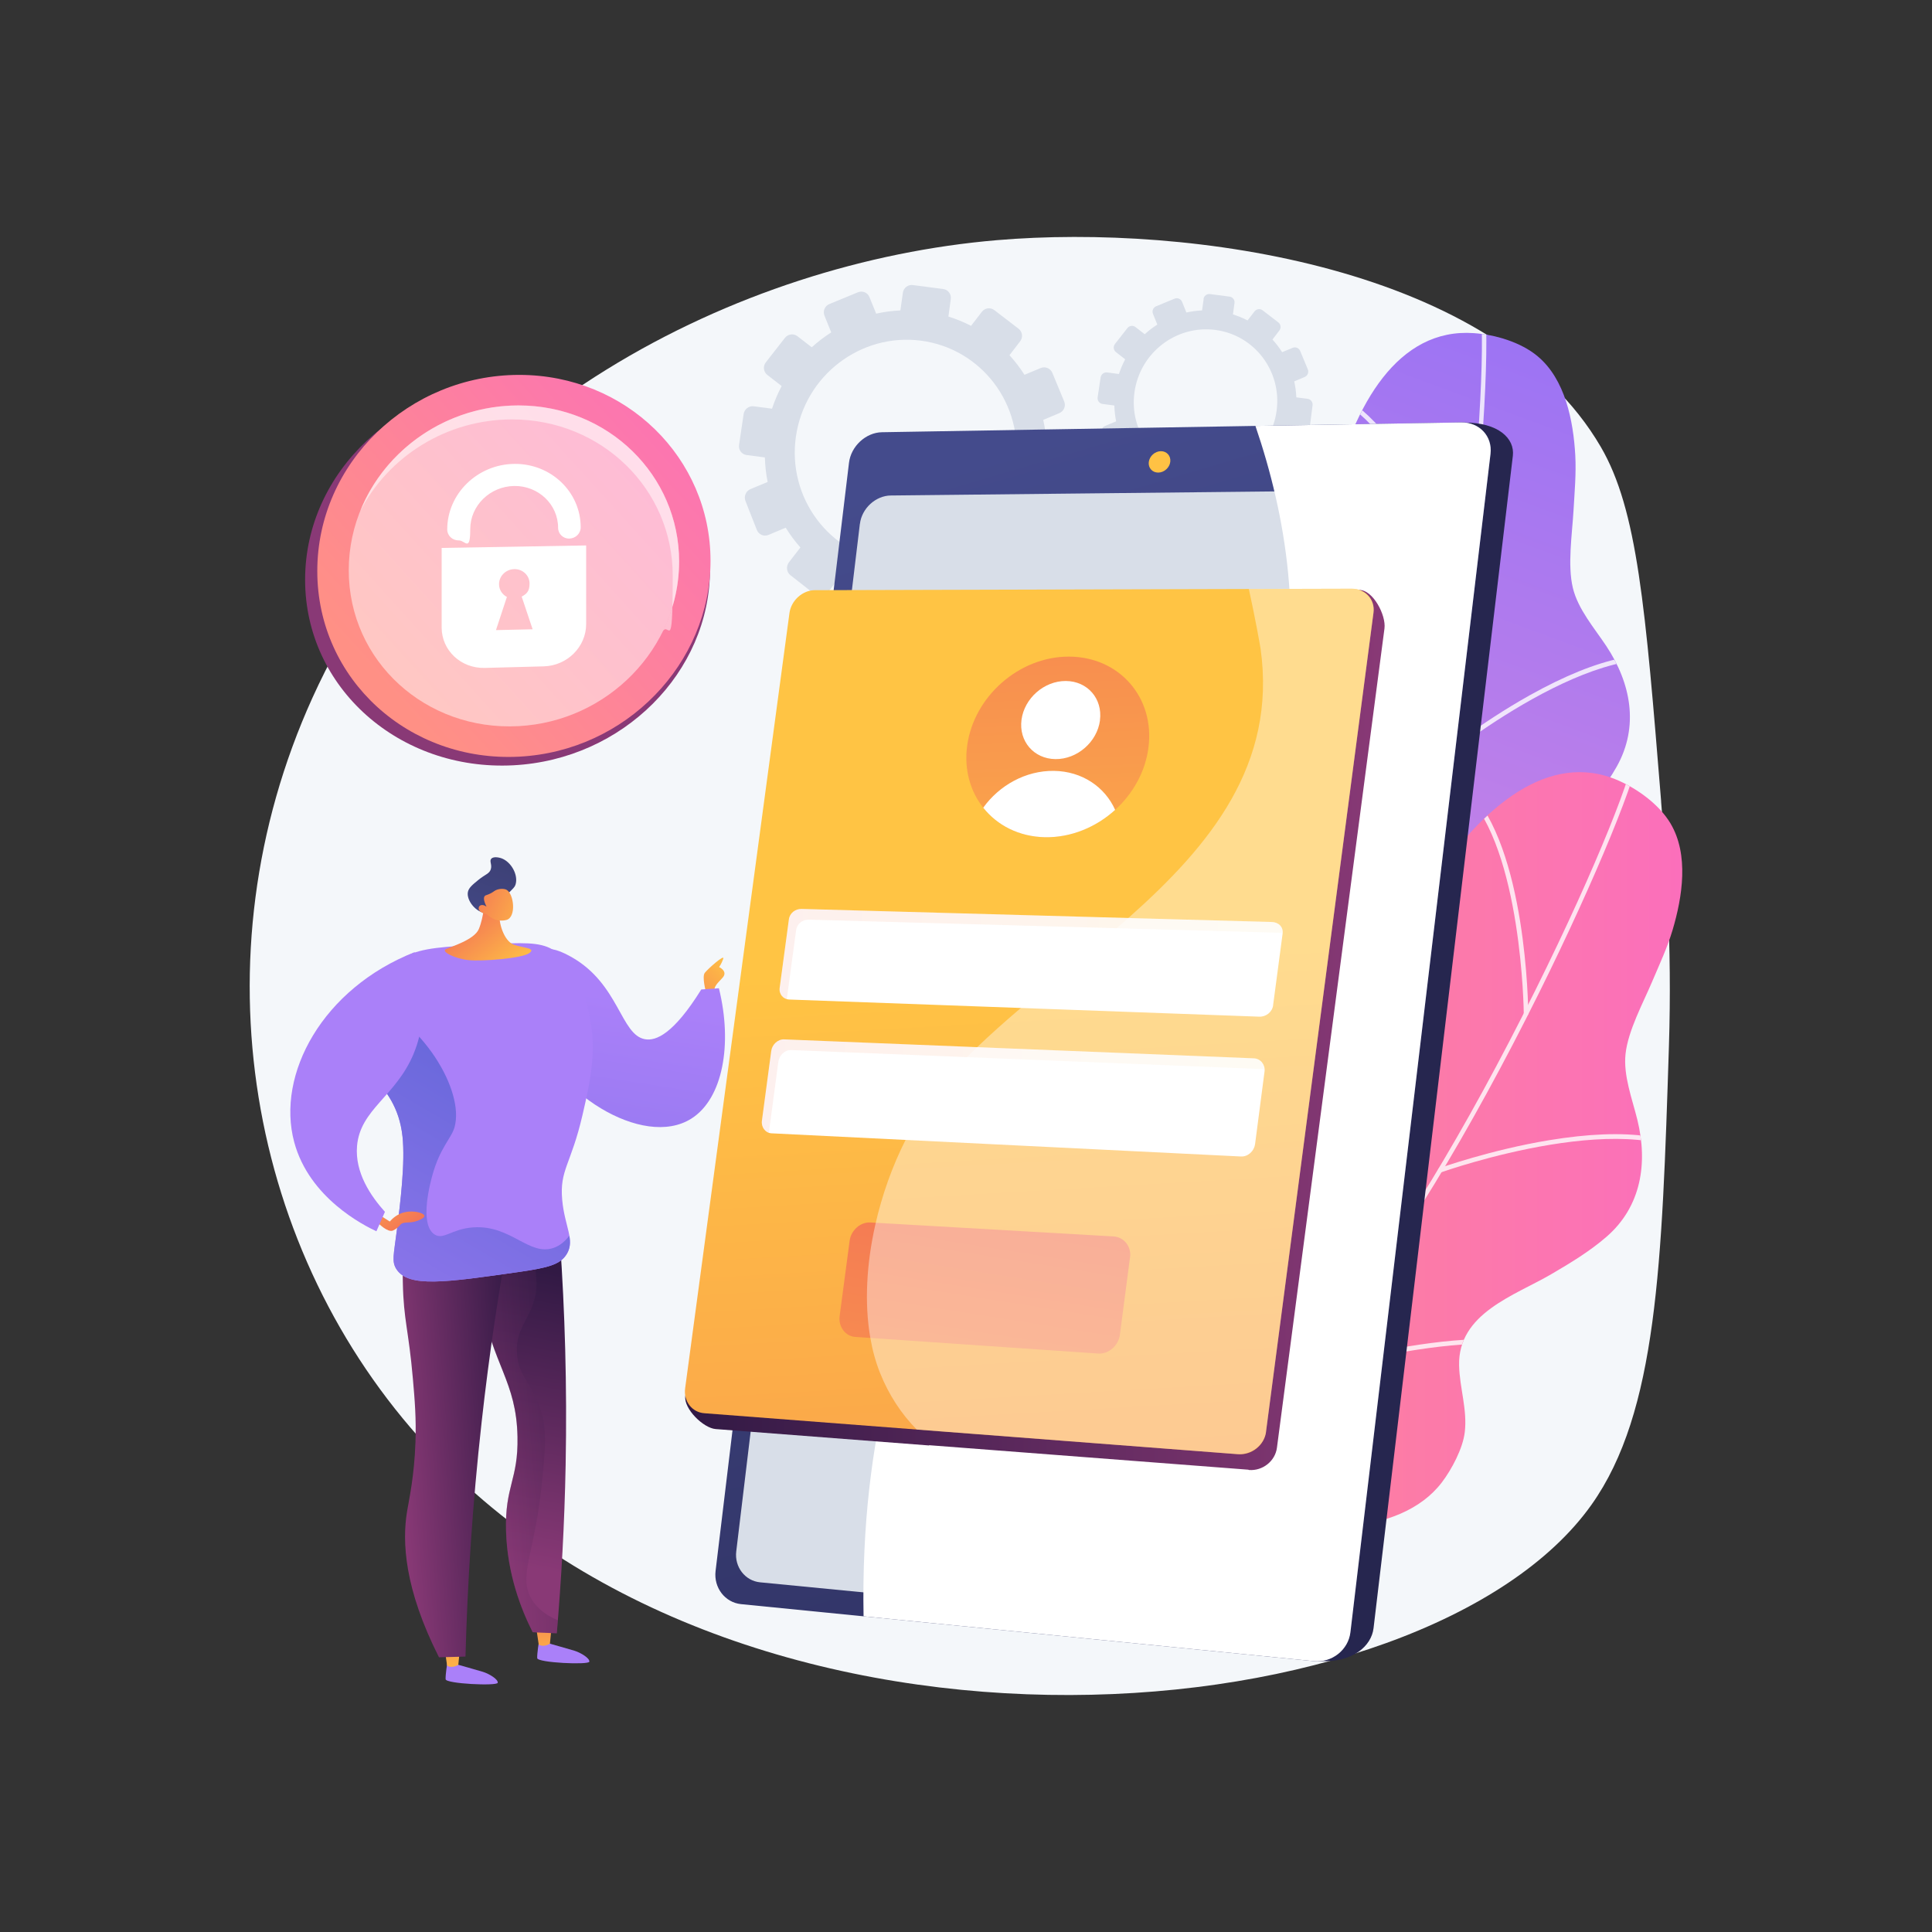 <?xml version="1.0" encoding="UTF-8"?> <svg xmlns="http://www.w3.org/2000/svg" xmlns:xlink="http://www.w3.org/1999/xlink" id="Calque_1" data-name="Calque 1" version="1.1" viewBox="0 0 3710 3710"><rect x="0" y="0" width="3710" height="3710" fill="#333333" stroke="none"/><defs><style> .cls-1 { fill: url(#Dégradé_sans_nom_14); opacity: .3; } .cls-1, .cls-2, .cls-3, .cls-4, .cls-5, .cls-6, .cls-7, .cls-8, .cls-9, .cls-10, .cls-11, .cls-12, .cls-13, .cls-14, .cls-15, .cls-16, .cls-17, .cls-18, .cls-19, .cls-20, .cls-21, .cls-22, .cls-23, .cls-24, .cls-25, .cls-26, .cls-27, .cls-28, .cls-29, .cls-30, .cls-31, .cls-32, .cls-33, .cls-34, .cls-35 { stroke-width: 0px; } .cls-1, .cls-5, .cls-16, .cls-17, .cls-18 { isolation: isolate; } .cls-2 { fill: #f4f7fa; } .cls-36 { clip-path: url(#clippath); } .cls-3 { fill: none; } .cls-4 { fill: url(#Dégradé_sans_nom); } .cls-5, .cls-37 { opacity: .5; } .cls-5, .cls-15, .cls-18 { fill: #fff; } .cls-38 { clip-path: url(#clippath-1); } .cls-6 { fill: url(#Dégradé_sans_nom_8); } .cls-7 { fill: url(#Dégradé_sans_nom_9); } .cls-8 { fill: url(#Dégradé_sans_nom_6); } .cls-9 { fill: url(#Dégradé_sans_nom_7); } .cls-10 { fill: url(#Dégradé_sans_nom_4); } .cls-11 { fill: url(#Dégradé_sans_nom_5); } .cls-12 { fill: url(#Dégradé_sans_nom_2); } .cls-13 { fill: url(#Dégradé_sans_nom_3); } .cls-14 { fill: #d8dee8; } .cls-39 { opacity: .8; } .cls-40 { display: none; } .cls-16 { fill: url(#Dégradé_sans_nom_26); } .cls-16, .cls-17 { opacity: .1; } .cls-17 { fill: url(#Dégradé_sans_nom_27); } .cls-18 { opacity: .4; } .cls-19 { fill: url(#Dégradé_sans_nom_28); } .cls-20 { fill: url(#Dégradé_sans_nom_29); } .cls-21 { fill: url(#Dégradé_sans_nom_15); } .cls-22 { fill: url(#Dégradé_sans_nom_12); } .cls-23 { fill: url(#Dégradé_sans_nom_19); } .cls-24 { fill: url(#Dégradé_sans_nom_18); } .cls-25 { fill: url(#Dégradé_sans_nom_11); } .cls-26 { fill: url(#Dégradé_sans_nom_16); } .cls-27 { fill: url(#Dégradé_sans_nom_17); } .cls-28 { fill: url(#Dégradé_sans_nom_13); } .cls-29 { fill: url(#Dégradé_sans_nom_10); } .cls-30 { fill: url(#Dégradé_sans_nom_24); } .cls-31 { fill: url(#Dégradé_sans_nom_20); } .cls-32 { fill: url(#Dégradé_sans_nom_22); } .cls-33 { fill: url(#Dégradé_sans_nom_21); } .cls-34 { fill: url(#Dégradé_sans_nom_25); } .cls-35 { fill: url(#Dégradé_sans_nom_23); } </style><linearGradient id="Dégradé_sans_nom" data-name="Dégradé sans nom" x1="2354.5" y1="1235.4" x2="3084.9" y2="3208" gradientTransform="translate(0 3710) scale(1 -1)" gradientUnits="userSpaceOnUse"><stop offset="0" stop-color="#e38ddd"></stop><stop offset="1" stop-color="#9571f6"></stop></linearGradient><clipPath id="clippath"><path class="cls-3" d="M2952.1,683.6c-32.1-26.6-80.8-41-121.9-43.9-291.7-20.7-334.3,589-289.6,725.3s15.7,181-214,252.3-119.5,208.6-91.5,288.8c28,80.3,83.4,148.1-84,227.8s-109.3,129.2-109.3,129.2c0,0,308.8,315.9,291.8,214.8-17.1-101.1,13.8-253.9,290.7-265.5,119.3-5,301.9-61.9,342.4-189.6,9.4-29.7,16-75.2,8.8-105.9-9.9-42.7-38-76.3-53.5-116.5-36.3-93.6,54.7-162.2,107-224.8,27.3-32.7,54.6-66.2,75.6-103.5,43.4-77.4,27.2-160.3-20.1-231.6-22.7-34.2-54.2-70.5-64.1-111.3-10.6-43.8-1.4-103.7,1.2-148.7,2-35.3,5.3-70.6,3.4-106-3.7-65.9-19.1-146.4-72.8-190.8Z"></path></clipPath><linearGradient id="Dégradé_sans_nom_2" data-name="Dégradé sans nom 2" x1="1813.8" y1="1430.1" x2="3230.5" y2="1430.1" gradientTransform="translate(0 3710) scale(1 -1)" gradientUnits="userSpaceOnUse"><stop offset="0" stop-color="#ff9085"></stop><stop offset="1" stop-color="#fb6fbb"></stop></linearGradient><clipPath id="clippath-1"><path class="cls-3" d="M3208.1,1581.6c-21.2-35.8-62.1-65.9-99.9-82.6-267.5-118.1-513.9,441.2-517.9,584.5s-46.4,175.7-286.7,165c-240.3-10.7-183,155.8-183.8,240.8-.8,85,28.4,167.6-156.2,186-184.6,18.4-146.5,84.6-146.5,84.6,0,0,183.7,401.8,201.9,300.8s98.9-234.2,363.4-151.4c113.9,35.7,305,43.9,386.3-62.6,18.9-24.8,40.5-65.3,44.1-96.7,5.1-43.5-9.9-84.7-10.9-127.8-2.4-100.4,106.4-134.2,176.8-175.3,36.8-21.5,73.8-43.8,106.1-71.8,67.1-58.1,79.8-141.7,59.4-224.8-9.8-39.9-27.2-84.7-22.7-126.4,4.8-44.8,33.8-98,51.4-139.6,13.8-32.6,28.9-64.6,39-98.6,18.8-63.3,31.6-144.3-3.9-204.2Z"></path></clipPath><linearGradient id="Dégradé_sans_nom_3" data-name="Dégradé sans nom 3" x1="3928.5" y1="1764.1" x2="3510.3" y2="1718.5" gradientTransform="translate(6105.9 3710) rotate(-180)" gradientUnits="userSpaceOnUse"><stop offset="0" stop-color="#444b8c"></stop><stop offset="1" stop-color="#26264f"></stop></linearGradient><linearGradient id="Dégradé_sans_nom_4" data-name="Dégradé sans nom 4" x1="4297" y1="2818.2" x2="3262.9" y2="-702.1" gradientTransform="translate(6105.9 3710) rotate(-180)" gradientUnits="userSpaceOnUse"><stop offset="0" stop-color="#444b8c"></stop><stop offset="1" stop-color="#26264f"></stop></linearGradient><linearGradient id="Dégradé_sans_nom_5" data-name="Dégradé sans nom 5" x1="3909.5" y1="2904.9" x2="2694.2" y2="-386.4" gradientTransform="translate(6105.9 3710) rotate(-180)" gradientUnits="userSpaceOnUse"><stop offset="0" stop-color="#ffc444"></stop><stop offset="1" stop-color="#f36f56"></stop></linearGradient><linearGradient id="Dégradé_sans_nom_6" data-name="Dégradé sans nom 6" x1="11151.1" y1="-7191.5" x2="10319.8" y2="-7975.4" gradientTransform="translate(2729.9 17154.4) rotate(-180) scale(1 -1)" gradientUnits="userSpaceOnUse"><stop offset="0" stop-color="#311944"></stop><stop offset="1" stop-color="#893976"></stop></linearGradient><linearGradient id="Dégradé_sans_nom_7" data-name="Dégradé sans nom 7" x1="734.2" y1="2394.3" x2="1400.3" y2="2998.7" gradientTransform="translate(0 3710) scale(1 -1)" gradientUnits="userSpaceOnUse"><stop offset="0" stop-color="#ff9085"></stop><stop offset="1" stop-color="#fb6fbb"></stop></linearGradient><linearGradient id="Dégradé_sans_nom_8" data-name="Dégradé sans nom 8" x1="2075.1" y1="1868.7" x2="2207.1" y2="1734.3" gradientTransform="translate(3484.2 3710) rotate(-180)" gradientUnits="userSpaceOnUse"><stop offset="0" stop-color="#ffc444"></stop><stop offset="1" stop-color="#f36f56"></stop></linearGradient><linearGradient id="Dégradé_sans_nom_9" data-name="Dégradé sans nom 9" x1="2402.3" y1="592.4" x2="2401.2" y2="890.5" gradientTransform="translate(3484.2 3710) rotate(-180)" gradientUnits="userSpaceOnUse"><stop offset="0" stop-color="#aa80f9"></stop><stop offset="1" stop-color="#6165d7"></stop></linearGradient><linearGradient id="Dégradé_sans_nom_10" data-name="Dégradé sans nom 10" x1="-775.5" y1="388.6" x2="-773.7" y2="543.3" gradientTransform="translate(310.4 3662.7) rotate(175.4)" gradientUnits="userSpaceOnUse"><stop offset="0" stop-color="#ffc444"></stop><stop offset="1" stop-color="#f36f56"></stop></linearGradient><linearGradient id="Dégradé_sans_nom_11" data-name="Dégradé sans nom 11" x1="2578" y1="593.1" x2="2576.9" y2="891.1" gradientTransform="translate(3484.2 3710) rotate(-180)" gradientUnits="userSpaceOnUse"><stop offset="0" stop-color="#aa80f9"></stop><stop offset="1" stop-color="#6165d7"></stop></linearGradient><linearGradient id="Dégradé_sans_nom_12" data-name="Dégradé sans nom 12" x1="-596.7" y1="386.5" x2="-594.8" y2="541.2" gradientTransform="translate(310.4 3662.7) rotate(175.4)" gradientUnits="userSpaceOnUse"><stop offset="0" stop-color="#ffc444"></stop><stop offset="1" stop-color="#f36f56"></stop></linearGradient><linearGradient id="Dégradé_sans_nom_13" data-name="Dégradé sans nom 13" x1="2437.2" y1="1272.7" x2="2546.5" y2="714.2" gradientTransform="translate(3484.2 3710) rotate(-180)" gradientUnits="userSpaceOnUse"><stop offset="0" stop-color="#311944"></stop><stop offset="1" stop-color="#893976"></stop></linearGradient><linearGradient id="Dégradé_sans_nom_14" data-name="Dégradé sans nom 14" x1="-864.7" y1="886" x2="-700" y2="886" gradientTransform="translate(310.4 3662.7) rotate(175.4)" gradientUnits="userSpaceOnUse"><stop offset="0" stop-color="#311944"></stop><stop offset="1" stop-color="#893976"></stop></linearGradient><linearGradient id="Dégradé_sans_nom_15" data-name="Dégradé sans nom 15" x1="-771.7" y1="862.5" x2="-521.7" y2="862.5" gradientTransform="translate(310.4 3662.7) rotate(175.4)" gradientUnits="userSpaceOnUse"><stop offset="0" stop-color="#311944"></stop><stop offset="1" stop-color="#893976"></stop></linearGradient><linearGradient id="Dégradé_sans_nom_16" data-name="Dégradé sans nom 16" x1="2276.6" y1="1791.2" x2="2461" y2="607.2" gradientTransform="translate(3484.2 3710) rotate(-180)" gradientUnits="userSpaceOnUse"><stop offset="0" stop-color="#aa80f9"></stop><stop offset="1" stop-color="#6165d7"></stop></linearGradient><linearGradient id="Dégradé_sans_nom_17" data-name="Dégradé sans nom 17" x1="-538.9" y1="402.5" x2="-354.6" y2="-781.5" gradientTransform="translate(310.4 3662.7) rotate(175.4)" gradientUnits="userSpaceOnUse"><stop offset="0" stop-color="#aa80f9"></stop><stop offset="1" stop-color="#6165d7"></stop></linearGradient><linearGradient id="Dégradé_sans_nom_18" data-name="Dégradé sans nom 18" x1="-269.3" y1="832.8" x2="-827.2" y2="1633.8" gradientTransform="translate(310.4 3662.7) rotate(175.4)" gradientUnits="userSpaceOnUse"><stop offset="0" stop-color="#aa80f9"></stop><stop offset="1" stop-color="#6165d7"></stop></linearGradient><linearGradient id="Dégradé_sans_nom_19" data-name="Dégradé sans nom 19" x1="2797.4" y1="1481.8" x2="2693.6" y2="1341.6" gradientTransform="translate(3484.2 3710) rotate(-180)" gradientUnits="userSpaceOnUse"><stop offset="0" stop-color="#ffc444"></stop><stop offset="1" stop-color="#f36f56"></stop></linearGradient><linearGradient id="Dégradé_sans_nom_20" data-name="Dégradé sans nom 20" x1="-323.1" y1="436.1" x2="-138.7" y2="-747.9" gradientTransform="translate(310.4 3662.7) rotate(175.4)" gradientUnits="userSpaceOnUse"><stop offset="0" stop-color="#aa80f9"></stop><stop offset="1" stop-color="#6165d7"></stop></linearGradient><linearGradient id="Dégradé_sans_nom_21" data-name="Dégradé sans nom 21" x1="-3006.5" y1="-1003.3" x2="-3006.5" y2="-843.8" gradientTransform="translate(-1990.6 2980.3) rotate(141.2)" gradientUnits="userSpaceOnUse"><stop offset="0" stop-color="#ffc444"></stop><stop offset="1" stop-color="#f36f56"></stop></linearGradient><linearGradient id="Dégradé_sans_nom_22" data-name="Dégradé sans nom 22" x1="-739.4" y1="1776.2" x2="-806.1" y2="1945.6" gradientTransform="translate(310.4 3662.7) rotate(175.4)" gradientUnits="userSpaceOnUse"><stop offset="0" stop-color="#444b8c"></stop><stop offset="1" stop-color="#3e4177"></stop></linearGradient><linearGradient id="Dégradé_sans_nom_23" data-name="Dégradé sans nom 23" x1="-3119.2" y1="-957.3" x2="-3044.6" y2="-812.4" gradientTransform="translate(-1990.6 2980.3) rotate(141.2)" gradientUnits="userSpaceOnUse"><stop offset="0" stop-color="#ffc444"></stop><stop offset="1" stop-color="#f36f56"></stop></linearGradient><linearGradient id="Dégradé_sans_nom_24" data-name="Dégradé sans nom 24" x1="1315.8" y1="1732" x2="2658.9" y2="1732" gradientTransform="translate(0 3710) scale(1 -1)" gradientUnits="userSpaceOnUse"><stop offset="0" stop-color="#311944"></stop><stop offset="1" stop-color="#893976"></stop></linearGradient><linearGradient id="Dégradé_sans_nom_25" data-name="Dégradé sans nom 25" x1="2132.4" y1="-909.5" x2="1972.2" y2="1864.4" gradientTransform="translate(0 3710) scale(1 -1)" gradientUnits="userSpaceOnUse"><stop offset="0" stop-color="#f36f56"></stop><stop offset="1" stop-color="#ffc444"></stop></linearGradient><linearGradient id="Dégradé_sans_nom_26" data-name="Dégradé sans nom 26" x1="1497" y1="1878" x2="2463.3" y2="1878" gradientTransform="translate(0 3710) scale(1 -1)" gradientUnits="userSpaceOnUse"><stop offset="0" stop-color="#f36f56"></stop><stop offset="1" stop-color="#ffc444"></stop></linearGradient><linearGradient id="Dégradé_sans_nom_27" data-name="Dégradé sans nom 27" x1="1462.8" y1="1624.5" x2="2428.4" y2="1624.5" gradientTransform="translate(0 3710) scale(1 -1)" gradientUnits="userSpaceOnUse"><stop offset="0" stop-color="#f36f56"></stop><stop offset="1" stop-color="#ffc444"></stop></linearGradient><linearGradient id="Dégradé_sans_nom_28" data-name="Dégradé sans nom 28" x1="1937.4" y1="1530.9" x2="1721.6" y2="162.1" gradientTransform="translate(0 3710) scale(1 -1)" gradientUnits="userSpaceOnUse"><stop offset="0" stop-color="#f36f56"></stop><stop offset="1" stop-color="#ffc444"></stop></linearGradient><linearGradient id="Dégradé_sans_nom_29" data-name="Dégradé sans nom 29" x1="2008.4" y1="2956.1" x2="2054.5" y2="1583.4" gradientTransform="translate(0 3710) scale(1 -1)" gradientUnits="userSpaceOnUse"><stop offset="0" stop-color="#f36f56"></stop><stop offset="1" stop-color="#ffc444"></stop></linearGradient></defs><g id="Background" class="cls-40"><rect class="cls-15" width="3710" height="3710"></rect></g><g id="Illustration"><g><path class="cls-2" d="M3189.9,1539.2c-30.3-373.6-45.5-560.4-116-681.2-201.9-346-788.9-428.3-1159.7-396.8-496.4,42.2-1064.2,327.6-1314.1,878.5-227,500.4-122.3,1066.8,219.7,1437.3,627.1,679.2,1920.6,557.9,2236.5,112.3,126.1-177.9,135.2-462,148.5-879.3,6.4-200.9-6.1-361-15-470.8Z"></path><g><g><path id="SVGID" class="cls-4" d="M2952.1,683.6c-32.1-26.6-80.8-41-121.9-43.9-291.7-20.7-334.3,589-289.6,725.3s15.7,181-214,252.3-119.5,208.6-91.5,288.8c28,80.3,83.4,148.1-84,227.8s-109.3,129.2-109.3,129.2c0,0,308.8,315.9,291.8,214.8-17.1-101.1,13.8-253.9,290.7-265.5,119.3-5,301.9-61.9,342.4-189.6,9.4-29.7,16-75.2,8.8-105.9-9.9-42.7-38-76.3-53.5-116.5-36.3-93.6,54.7-162.2,107-224.8,27.3-32.7,54.6-66.2,75.6-103.5,43.4-77.4,27.2-160.3-20.1-231.6-22.7-34.2-54.2-70.5-64.1-111.3-10.6-43.8-1.4-103.7,1.2-148.7,2-35.3,5.3-70.6,3.4-106-3.7-65.9-19.1-146.4-72.8-190.8Z"></path><g class="cls-36"><g class="cls-39"><path class="cls-15" d="M2017.5,2440.4c-2,.7-4.3-.1-5.3-2.1-1.1-2.1-.3-4.7,1.8-5.8,1.3-.7,131.3-69.1,276.4-181.7,133.6-103.8,307.8-267.4,378.3-457.7,58.9-158.9,112.6-421.6,147.3-720.7,31.2-268.2,36.1-466.6,22.8-503.4-.8-2.2.4-4.7,2.6-5.5,2.2-.8,4.7.4,5.5,2.6,15.5,43.1,5.7,265.9-22.4,507.3-34.8,299.8-88.7,563.2-147.8,722.7-71.2,192.2-246.6,357.1-381.2,461.6-145.6,113.1-276.2,181.8-277.5,182.4-.2,0-.4.2-.5.2Z"></path><path class="cls-15" d="M2815.5,1124.4c-2.2.8-4.5.2-5.3-2-1.1-2.9-109.8-295.5-250-361.6-2.2-1-3-3.5-2-5.6,1-2.2,3.6-3,5.8-2,143.4,67.6,249.9,354,254.4,366.2.8,2.2-.5,4.2-2.7,5,0,0,0,0,0,0Z"></path><path class="cls-15" d="M2762.5,1463.7c-1.7.6-3.6.1-4.8-1.3-1.5-1.8-1.3-4.6.6-6.1.8-.7,80.9-66.3,179.6-121.4,133.5-74.5,235.8-95.2,304-61.8,2.1,1,3,3.6,2,5.8-1.1,2.1-3.6,3-5.8,2-157.1-77-471.2,179.5-474.4,182.1-.4.3-.8.6-1.3.7Z"></path><path class="cls-15" d="M2413.9,2157.2c-.4.2-.9.2-1.4.3-2.4,0-4.3-1.9-4.4-4.2,0-1.3-2.2-126.8-28.5-259-24.1-121.3-73.8-273.2-174-308.2-2.2-.8-3.4-3.2-2.6-5.5.8-2.2,3.2-3.4,5.5-2.6,83.5,29.2,144,135.1,179.6,314.7,26.4,133,28.6,259.2,28.7,260.5,0,1.9-1.2,3.5-2.9,4.1Z"></path><path class="cls-15" d="M2592.1,1954.4c-1.7.6-3.8,0-4.9-1.5-1.4-1.9-1-4.6.9-6,13.9-10.3,341.5-251.1,469.3-228.1,2.3.4,3.9,2.7,3.5,5-.4,2.3-2.7,3.9-5,3.5-124.2-22.3-459.3,224.1-462.6,226.6-.3.3-.7.5-1.1.6Z"></path></g></g></g><g><path id="SVGID-2" data-name="SVGID" class="cls-12" d="M3208.1,1581.6c-21.2-35.8-62.1-65.9-99.9-82.6-267.5-118.1-513.9,441.2-517.9,584.5s-46.4,175.7-286.7,165c-240.3-10.7-183,155.8-183.8,240.8-.8,85,28.4,167.6-156.2,186-184.6,18.4-146.5,84.6-146.5,84.6,0,0,183.7,401.8,201.9,300.8s98.9-234.2,363.4-151.4c113.9,35.7,305,43.9,386.3-62.6,18.9-24.8,40.5-65.3,44.1-96.7,5.1-43.5-9.9-84.7-10.9-127.8-2.4-100.4,106.4-134.2,176.8-175.3,36.8-21.5,73.8-43.8,106.1-71.8,67.1-58.1,79.8-141.7,59.4-224.8-9.8-39.9-27.2-84.7-22.7-126.4,4.8-44.8,33.8-98,51.4-139.6,13.8-32.6,28.9-64.6,39-98.6,18.8-63.3,31.6-144.3-3.9-204.2Z"></path><g class="cls-38"><g class="cls-39"><path class="cls-15" d="M1734.2,2918.5c-2.1,0-4-1.6-4.3-3.7-.3-2.4,1.3-4.5,3.7-4.9,1.4-.2,146.9-20.6,321.5-77.5,160.9-52.4,380.1-147.5,510.8-302.7,109.2-129.6,248.6-358.6,382.5-628.3,120.1-241.8,191.8-426.8,191.8-466s1.9-4.3,4.3-4.3,4.3,1.9,4.3,4.3c0,45.8-84.7,252.1-192.7,469.8-134.2,270.3-274,499.9-383.6,630-132.1,156.8-352.9,252.6-514.9,305.4-175.3,57.1-321.4,77.6-322.9,77.8-.2,0-.4,0-.6,0Z"></path><path class="cls-15" d="M2930.4,1951.1c-2.4,0-4.3-1.8-4.3-4.2,0-3.1-3.3-315.5-113-425.1-1.7-1.7-1.7-4.4,0-6.1,1.7-1.7,4.4-1.7,6.1,0,112.1,112.1,115.4,418.1,115.5,431,0,2.4-1.9,4.2-4.3,4.2,0,0,0,0,0,0Z"></path><path class="cls-15" d="M2765.7,2251.5c-1.8,0-3.4-1.1-4.1-2.9-.8-2.2.4-4.7,2.6-5.5,1-.3,98.5-35.1,210.1-53.5,150.8-24.9,254.1-9.9,307,44.7,1.7,1.7,1.6,4.4,0,6.1-1.7,1.7-4.4,1.6-6.1,0-121.7-125.6-504.2,9.5-508,10.9-.5.2-1,.3-1.5.3Z"></path><path class="cls-15" d="M2203.1,2786.2c-.5,0-.9,0-1.4-.2-2.3-.8-3.5-3.2-2.7-5.5.4-1.2,40.8-120.1,60.8-253.4,18.4-122.3,23-282-59.5-348.8-1.9-1.5-2.1-4.2-.6-6.1,1.5-1.9,4.2-2.1,6.1-.6,68.7,55.7,89.8,175.8,62.5,356.9-20.2,134.1-60.8,253.6-61.2,254.8-.6,1.8-2.3,2.9-4.1,2.9Z"></path><path class="cls-15" d="M2439.4,2655.6c-1.9,0-3.6-1.2-4.1-3.1-.7-2.3.6-4.7,2.9-5.4,16.5-5,406.4-120.8,518.8-55.9,2.1,1.2,2.8,3.8,1.6,5.9-1.2,2.1-3.8,2.8-5.9,1.6-109.3-63-508,55.5-512,56.7-.4.1-.8.2-1.2.2Z"></path></g></g></g></g><g><path class="cls-14" d="M2311.4,574l-3.1,22.1c-10.2.5-20.3,1.8-30.1,4l-8.3-20.6c-2.3-5.6-8.7-8.3-14.3-6l-35.4,14.6c-5.7,2.3-8.4,8.8-6.2,14.4l8.4,20.8c-8.6,5.5-16.7,11.6-24.2,18.5l-17.8-13.8c-4.8-3.7-11.8-2.8-15.5,2.1l-23.8,30.4c-3.8,4.9-3,11.8,1.8,15.6l17.8,13.9c-4.8,8.9-8.7,18.3-12,28.2l-22.6-3c-6.1-.8-11.7,3.5-12.6,9.6l-5.7,38.3c-.9,6.1,3.3,11.8,9.4,12.6l22.7,3c.3,10.4,1.4,20.5,3.4,30.4l-21.3,8.9c-5.7,2.4-8.6,9-6.3,14.8l14.2,36.1c2.3,5.8,8.8,8.5,14.5,6.1l21.3-8.9c5.4,8.7,11.5,16.9,18.3,24.6l-14.2,18.4c-3.8,5-3,12.1,1.8,15.9l30.4,23.9c4.9,3.8,11.9,2.9,15.8-2.1l14-18.3c9,4.8,18.4,8.7,28.3,11.9l-3.2,22.9c-.9,6.3,3.4,12,9.5,12.8l38.4,5c6.1.8,11.8-3.6,12.7-9.9l3.1-22.7c10.4-.4,20.7-1.8,30.7-4l8.4,21c2.3,5.8,8.9,8.6,14.6,6.1l35.8-15.2c5.7-2.4,8.5-9.1,6.1-14.9l-8.4-20.8c8.8-5.6,17-12.1,24.6-19.2l17.5,13.6c4.9,3.8,11.9,2.8,15.7-2.1l23.5-31.1c3.7-5,2.8-12.1-2.1-15.9l-17.4-13.5c4.7-9.2,8.7-18.9,11.8-28.9l21.7,2.8c6.1.8,11.7-3.5,12.5-9.7l4.9-38.4c.8-6.1-3.5-11.8-9.6-12.5l-21.6-2.8c-.4-10.5-1.8-20.8-4-30.7l20.1-8.4c5.6-2.4,8.3-8.9,6-14.6l-14.7-35.4c-2.3-5.7-8.8-8.3-14.4-6l-20.2,8.4c-5.5-8.6-11.7-16.8-18.6-24.3l13.3-17.4c3.7-4.8,2.8-11.8-2-15.5l-30.2-23.2c-4.8-3.7-11.7-2.8-15.5,2l-13.4,17.4c-8.9-4.6-18.3-8.5-28.1-11.5l3-21.9c.8-6-3.4-11.5-9.4-12.3l-37.7-4.9c-6-.8-11.6,3.5-12.4,9.5ZM2178.6,752.6c10.9-75.8,80.4-128.9,155.4-119,74.9,9.8,127.6,79,117.5,154.8-10.1,76.3-79.8,130.5-155.6,120.5-75.8-9.9-128.3-80.1-117.3-156.3Z"></path><path class="cls-14" d="M1733.8,562l-4.8,34.1c-15.8.7-31.4,2.8-46.5,6.2l-12.9-31.8c-3.5-8.7-13.4-12.8-22.2-9.2l-54.7,22.5c-8.8,3.6-13,13.6-9.5,22.3l13,32.2c-13.2,8.4-25.8,18-37.4,28.6l-27.5-21.3c-7.4-5.7-18.2-4.3-24,3.2l-36.7,47c-5.9,7.5-4.6,18.3,2.8,24.1l27.6,21.4c-7.3,13.8-13.5,28.4-18.5,43.5l-35-4.6c-9.4-1.2-18.1,5.4-19.5,14.9l-8.8,59.3c-1.4,9.5,5.1,18.2,14.5,19.4l35.1,4.6c.4,16,2.2,31.8,5.3,47.1l-32.9,13.7c-8.9,3.7-13.2,13.9-9.7,22.8l21.9,55.7c3.5,8.9,13.6,13.2,22.5,9.4l32.9-13.8c8.3,13.5,17.7,26.2,28.2,38l-22,28.5c-5.9,7.7-4.7,18.8,2.8,24.7l47.1,36.9c7.5,5.9,18.5,4.4,24.4-3.3l21.7-28.3c13.9,7.4,28.5,13.5,43.8,18.4l-4.9,35.3c-1.4,9.7,5.3,18.5,14.8,19.8l59.4,7.8c9.5,1.2,18.3-5.6,19.6-15.3l4.8-35.1c16.2-.7,32-2.8,47.5-6.3l13,32.4c3.6,9,13.7,13.2,22.6,9.5l55.4-23.5c8.9-3.8,13.1-14.1,9.4-23l-13-32.2c13.5-8.7,26.3-18.6,38.1-29.6l27.1,21.1c7.6,5.9,18.4,4.4,24.2-3.3l36.3-48.1c5.8-7.7,4.4-18.7-3.2-24.5l-26.8-20.8c7.3-14.2,13.4-29.2,18.2-44.8l33.6,4.4c9.4,1.2,18-5.5,19.3-15l7.6-59.4c1.2-9.5-5.4-18.2-14.8-19.4l-33.5-4.4c-.7-16.2-2.7-32.1-6.2-47.5l31-13c8.7-3.7,12.9-13.7,9.2-22.5l-22.7-54.8c-3.6-8.7-13.6-12.9-22.3-9.3l-31.2,13c-8.5-13.3-18.1-25.9-28.8-37.6l20.6-26.9c5.7-7.5,4.3-18.2-3.1-23.9l-46.6-35.8c-7.4-5.7-18.1-4.3-23.9,3.2l-20.8,27c-13.8-7.1-28.3-13.1-43.5-17.8l4.6-33.8c1.3-9.3-5.2-17.9-14.6-19.1l-58.2-7.6c-9.3-1.2-17.9,5.3-19.2,14.6ZM1528.4,838.3c16.8-117.1,124.3-199.3,240.2-184.1,115.9,15.2,197.3,122.1,181.7,239.4-15.7,118-123.4,201.7-240.5,186.4-117.2-15.4-198.3-123.9-181.4-241.7Z"></path></g><g><path class="cls-13" d="M1678,892.3l-254.8,2117.5c-3.8,31.7,18.1,60.2,48.7,63.3l1061.1,116.5c65,4,100.6-29.2,104.6-62.9l267.5-2251.3c4-33.6-27.9-64-93.2-64l-1070.8,22.6c-31,.5-59.4,26.8-63.2,58.4Z"></path><path class="cls-10" d="M1630.3,888.7l-256.2,2128.1c-3.8,31.9,18.1,60.5,48.9,63.6l1100.1,109.5c34.5,3.4,66.1-21.5,70.1-55.5l269-2262.9c4-33.7-21.3-60.9-56.2-60.3l-1112.3,18.8c-31.1.5-59.6,26.9-63.4,58.7Z"></path><path class="cls-14" d="M1651.2,1006l-237.4,1973.2c-3.6,29.8,17,56.5,45.8,59.3l1034.6,100.6c32.1,3.1,61.4-20.2,65.2-51.8l248.6-2090.4c3.7-31.4-19.8-56.8-52.2-56.5l-1045.2,11.1c-29.1.3-55.8,24.8-59.3,54.5Z"></path><path class="cls-11" d="M2206,887.2c-1.4,11.3,6.8,20.4,18.2,20.3,11.4-.1,21.8-9.5,23.1-20.8s-6.8-20.4-18.2-20.3c-11.4.2-21.7,9.5-23.1,20.8Z"></path><path class="cls-15" d="M1830,2330.6c211.8-391.6,528.2-508.8,623.5-912.4,51.5-218.2,16.4-427-42.7-600.3l395.2-6.7c34.9-.6,60.2,26.5,56.2,60.3l-269,2262.9c-4,33.9-35.6,58.9-70.1,55.5l-864.8-86.1c-6.4-350.9,77.3-598.7,171.7-773.2Z"></path></g><g><path class="cls-8" d="M585.9,1113.2c0-208.1,181.5-376.7,399.3-376.7,211.4,0,378.2,159.8,378.2,356.9s-166.8,365.4-378.2,376.2c-217.8,11.1-399.3-148.3-399.3-356.3Z"></path><path class="cls-9" d="M609.3,1096.6c0-208.1,176.3-376.7,387.8-376.7,205.3,0,367.3,159.8,367.3,356.9s-162,365.4-367.3,376.2c-211.5,11.1-387.8-148.3-387.8-356.3Z"></path><g class="cls-37"><path class="cls-15" d="M669.7,1095.1c0-174.8,148.1-316.5,325.8-316.5,172.5,0,308.6,134.3,308.6,299.8s-136.1,307-308.6,316c-177.7,9.4-325.8-124.6-325.8-299.4Z"></path></g><path class="cls-5" d="M983.2,805.4c172.5,0,308.6,134.3,308.6,299.8s-7.8,77.3-21.8,112.5c21.8-42.4,34.1-89.8,34.1-139.4,0-165.6-136.1-299.8-308.6-299.8-137.1,0-256.4,84.3-303.9,203.1,53.8-104.4,165.2-176.2,291.7-176.2Z"></path><g><path class="cls-15" d="M848.1,1052.3v152.6c0,44.1,37.1,78.9,82.8,77.7l113.2-3c45.1-1.2,81.5-37.5,81.5-81.2v-151l-277.5,4.8ZM952.4,1210l21-63.7c-9-4.7-15.1-13.8-15.1-24.5,0-15.7,13.1-28.6,29.3-28.9,16.2-.3,29.3,12.1,29.3,27.7s-6.1,20-15.1,25.1l21,62.7-70.4,1.6Z"></path><path class="cls-15" d="M1093.4,1034.3c-12,.2-21.7-9.1-21.7-20.8,0-44.8-37.7-80.8-84.1-80.3-46.6.6-84.6,37.8-84.6,82.9s-9.9,21.4-22.1,21.6c-12.2.2-22.1-9.2-22.1-20.9,0-68.7,57.9-125.2,128.8-126,70.5-.8,127.5,53.9,127.5,121.9,0,11.6-9.7,21.2-21.7,21.5Z"></path></g></g><g><path class="cls-6" d="M1355.5,1904.5s-7.7-28.9-2.2-36.2c5.5-7.4,38.8-36.9,35.6-27.3-3.2,9.6-8,16-8,16,0,0,18,8.3,6.4,20.8-11.5,12.5-15.4,15.4-16,26.6-.6,11.2-8,15.1-15.7,0Z"></path><path class="cls-7" d="M1035.2,3150.3s-4.1,25-3.6,33.8c.5,8.9,99.1,13.4,100.1,6.8s-16.3-17.2-28.5-21c-12.2-3.7-47.8-13.7-47.8-13.7l-20.3-5.9Z"></path><path class="cls-29" d="M1059.1,3125.4l-3.1,31s-11.5,7.6-21.5,1.7l-5-33.8,29.7,1Z"></path><path class="cls-25" d="M859.3,3190.8s-4.1,25-3.6,33.8,99.1,13.4,100.1,6.8c1-6.7-16.3-17.2-28.5-21-12.2-3.7-47.8-13.7-47.8-13.7l-20.3-5.9Z"></path><path class="cls-22" d="M883.2,3165.9l-3.1,31s-11.5,7.6-21.5,1.7l-5-33.8,29.7,1Z"></path><path class="cls-28" d="M1041.2,2315.1c11.4,23.1,22.8,46.2,34.2,69.3,9.2,131.8,13.7,275.2,10.8,428.5-2.2,114.1-8.3,222.1-17,323.5-15.4-.7-30.9-1.4-46.3-2.1-22.3-44.3-48.7-111.5-51.1-194.4-2.5-86.5,23.7-98,22-180.8-2.2-107.3-47.2-136-71.1-265.1-9.2-49.4-15.3-113.9-8-192.1,42.2,4.4,84.4,8.8,126.7,13.2Z"></path><path class="cls-1" d="M914.5,2301.9c22.8,2.4,45.6,4.8,68.4,7.1,41,71.4,52.5,145.8,45.3,178.7-10.2,46.5-37.1,61.4-35.7,108.1,1.5,46.2,28.7,58.2,46,112.7,12,37.7,8.8,72.4,2,140.2-13.7,136.6-46.7,178.4-19.1,223.2,7.9,12.7,22,27.9,49.7,39.5-.7,8.4-1.3,16.8-2.1,25.1-15.4-.7-30.9-1.4-46.3-2.1-22.3-44.3-48.7-111.5-51.1-194.4-2.5-86.5,23.7-98,22-180.8-2.2-107.3-47.2-136-71.1-265.1-9.2-49.4-15.3-113.9-8-192.1Z"></path><path class="cls-21" d="M979.9,2356.7c-21.4,116.6-40.3,241.5-55,373.9-17.8,159.8-27.3,310.5-31,450.5-17,.5-33.9,1-50.9,1.4-66.8-132.2-70.9-221.8-61.3-280.2,3.7-22.5,13.8-66.6,16.1-132.5,1.6-45.9-1.3-80.9-5-122.9-8-92.1-17.8-112.2-19.2-182.7-1.3-66.1-1.6-99.6,17.3-119.1,49.7-51.5,179.1,7.1,189,11.6Z"></path><path class="cls-26" d="M1346.7,1900.1c11.3-.8,22.6-1.6,33.8-2.4,26.6,107.5,7.5,211.8-52.5,250.1-93.8,59.9-268.2-53-305.9-175.9-16.6-54-12.8-131.8,20.3-147,9.2-4.2,23.5-4.9,54.4,12.5,92.4,51.9,94.8,149.9,141.8,158.2,20.9,3.7,54.6-9.6,108.1-95.6Z"></path><path class="cls-27" d="M1088.4,2408.1c16.2-27-4.2-53-8.8-104-5.3-57.9,17-67.5,39.1-163.5,14.7-63.8,28.7-125.1,11.9-196.7-8.1-34.4-21.7-92.6-69.9-120.8-24.9-14.5-58.9-13.1-125.8-9.6-82.8,4.3-124.2,6.5-155.1,22.8-4.5,2.4-98.4,53.5-104.9,136.7-6.6,84.8,85.7,96.1,98,209.2,5.5,50.7-4.3,128.8-10.7,179.4-6.1,48.6-10.4,61-.8,75.8,23.1,35.5,93.9,25.4,235.4,5.1,55.5-7.9,79.4-14.2,91.5-34.4Z"></path><path class="cls-24" d="M873,2164c-6,22-27.5,38.5-42.5,92.1-3.2,11.6-26.3,94,3.6,114.2,17.3,11.7,32.8-10.5,74.7-13.4,72.6-5,107.2,56,154.6,39.3,8.2-2.9,19.1-9.1,29.9-23.2,2.2,12.8,1.8,23.9-5,35.1-12.1,20.1-36,26.4-91.5,34.4-141.5,20.2-212.3,30.3-235.4-5.1-9.6-14.7-5.4-27.2.8-75.8,6.4-50.6,16.2-128.7,10.7-179.4-12.3-113-104.6-124.4-98-209.2,1.8-22.7,10.1-42.8,21.2-60.4,117.1,47.4,195.7,182.2,176.9,251.4Z"></path><path class="cls-23" d="M725.1,2330.7l23.4,15c4.2-4.9,13.9-14.7,29.2-18,17.1-3.8,36.8,1.6,37.3,7.1.4,4.4-11.6,8.8-13.5,9.5-14.9,5.5-26,.9-32.1,6.9-2.1,2.1-4.8,6.1-10.9,9.7-1.6,1-3.3,1.8-4.2,2.2-10,3.9-27.1-13.5-28.6-15l-.6-17.4Z"></path><path class="cls-31" d="M794.3,2023.4c16.9-40.6,28.7-102.7,1.9-195-176.4,69.5-266.3,234.3-231.2,364.9,29,107.7,134.3,160.1,157.8,171.1,5.5-12.4,10.9-24.9,16.4-37.3-27.2-30.3-57.9-75.2-53.6-126.3,6-70.9,74.4-95.1,108.7-177.3Z"></path><path class="cls-33" d="M930.5,1730s-1.4,30.9-11,54c-8.7,20.9-54.2,34-63.4,38.7-9.2,4.7,17.3,18.3,43.9,21,26.6,2.7,102.7-3.4,116.4-13.5,13.7-10.1-11-9.3-30-16.3-19-7-30-44.1-26.6-61,3.4-16.9-29.3-22.8-29.3-22.8Z"></path><path class="cls-32" d="M972.6,1718.8c13.8-13.6,15.7-15.2,17.3-19.9,6-18.8-8.6-44.6-27.7-51-1-.3-13.8-4.4-18.8,1.1-4.2,4.7,2,11.3-1,20.4-2.7,8.5-10.1,9.2-23.9,20.4-11.3,9.2-18.3,15-20,23-3.3,16.6,16.8,40.7,34.6,40.1,6.4-.2,8.2-3.5,39.4-34.2Z"></path><path class="cls-35" d="M935,1755.6s14.7,16.6,37.1,11.1c20-4.9,14.9-50.9.3-58.2-4.9-2.4-13.8-2.2-20.5,1-3.9,1.9-5,3.9-11.6,6.9-6,2.8-7.9,2.4-9.5,4.3-2,2.4-2.9,7.6,3.4,20.2-4.6-3.2-9.5-3.9-12.5-1.8-.5.3-1.7,1.5-2.2,3.1-1.9,5.7,4,11.5,15.5,13.4Z"></path></g><g><path class="cls-30" d="M2610.2,1133l5.2,27.9h0l-106.4.3-923.6,2.2c-23.8,0-45.6,19.7-48.9,43.9l-220.5,1473.5c-3.3,24.4,34.7,61.6,58.3,63.4l409.8,31.5v-.5l612.9,47h0l1.5.6c26.2,2,50.2-17,53.6-42.7,0,0,0,.1,0,0l206.5-1573.3c3.3-25.5-22-74-48.3-73.9Z"></path><g><path class="cls-34" d="M2431.2,2749.5c-3.4,25.8-27.4,45-53.6,43l-1025.2-78.7c-23.6-1.8-40-23.1-36.8-47.4l200.4-1489.2c3.3-24.2,25.1-43.8,48.8-43.9l1031-2.8c26.3,0,45,20.6,41.6,46.1l-206.4,1573Z"></path><path class="cls-15" d="M2444.8,1930.5c-1.7,12.8-13.6,22.3-26.6,21.8l-902.3-32.9c-11.9-.4-20.3-10.2-18.7-22.4l17.7-131.5c1.6-12.2,12.5-20.4,24.4-20.1l903.1,25.1c13,.4,22.3,9.6,20.6,22.3l-18.3,137.7Z"></path><path class="cls-15" d="M2409.9,2197.7c-1.7,12.8-13.6,23.7-26.6,23.1l-901.7-44.5c-11.9-.6-20.2-12-18.5-24.2l17.9-134c1.6-12.2,12.6-22.6,24.5-22.2l902.2,36.4c13,.5,22.2,12.3,20.6,25.1l-18.3,140.4Z"></path><path class="cls-16" d="M2463.2,1792.2c-2.1-.7-4.4-1.1-6.9-1.1l-903.1-25.1c-11.9-.3-22.8,7.9-24.4,20.1l-17.8,131.5c0,.3,0,.7-.1,1-9.2-2.6-15-11.3-13.7-21.7l17.8-131.5c1.6-12.2,12.5-20.4,24.4-20.1l903.1,25.1c12.8.4,22,9.3,20.7,21.8Z"></path><path class="cls-17" d="M2428.4,2054.3c-2.2-.9-4.5-1.4-7-1.5l-902.2-36.4c-11.9-.5-22.9,10-24.5,22.2l-17.9,134c-.1.9-.2,1.7-.2,2.5-9.2-3-15-12.8-13.6-23.2l17.9-134c1.6-12.2,12.6-22.7,24.5-22.2l902.2,36.4c12.1.5,20.8,10.6,20.8,22.1Z"></path><path class="cls-19" d="M2170.1,2414.2c2.7-20.2-11.6-38.8-31.9-39.9l-466.8-26.8c-19.3-1.1-37.2,15.2-39.8,34.8l-19.3,145.2c-2.6,19.7,10.8,38.5,30.1,39.8l466.5,31.9c20.3,1.4,38.9-15.7,41.6-35.9l19.5-149.1Z"></path><g><path class="cls-20" d="M2205.3,1436.1c-6.1,46.4-30,88.3-63.9,119.1-36.5,33.2-84.7,53.4-134.7,52.5-49.8-1-91.7-22.7-118.6-56.7-24.8-31.3-37-73-30.9-118.7,12.7-94.9,99.9-171.7,195.6-171.4,96.6.2,165.3,78.7,152.5,175.2Z"></path><g><path class="cls-15" d="M2112.3,1383.3c-5.5,41.6-43.9,74.9-85.6,74.4-41.5-.5-70.6-34.4-65.1-75.6,5.5-41.3,43.5-74.6,85-74.4,41.7.2,71.1,34,65.6,75.6Z"></path><path class="cls-15" d="M2141.4,1555.2c-36.5,33.2-84.7,53.4-134.7,52.5-49.8-1-91.7-22.7-118.6-56.7,30.8-42.9,81.6-71.4,135.6-70.7,54.2.7,98,30.8,117.7,74.9Z"></path></g></g><path class="cls-18" d="M2637.6,1176.5l-206.4,1573c-3.4,25.8-28.9,44.9-55.1,42.9l-615.8-47.3c-29.3-29.9-53.3-65.9-70.5-109-8.4-21.2-14.6-44-18.7-68-11.4-66.4-7-141.9,9.7-216,12.8-57.1,32.9-113.4,58.7-164.2,20.6-40.6,44.8-77.8,71.8-109,19.5-22.5,40.5-44.3,62.7-65.7,26.8-25.8,55.2-51.1,84.6-76.1,68.4-58.3,141.6-115.2,209.4-175.4,156.4-138.8,283.4-293.9,252.8-515.1-1-7-10.5-60.3-22.7-115.7l196.4-.5c26.3,0,46.5,20.6,43.1,46.1Z"></path></g></g></g></g></svg> 